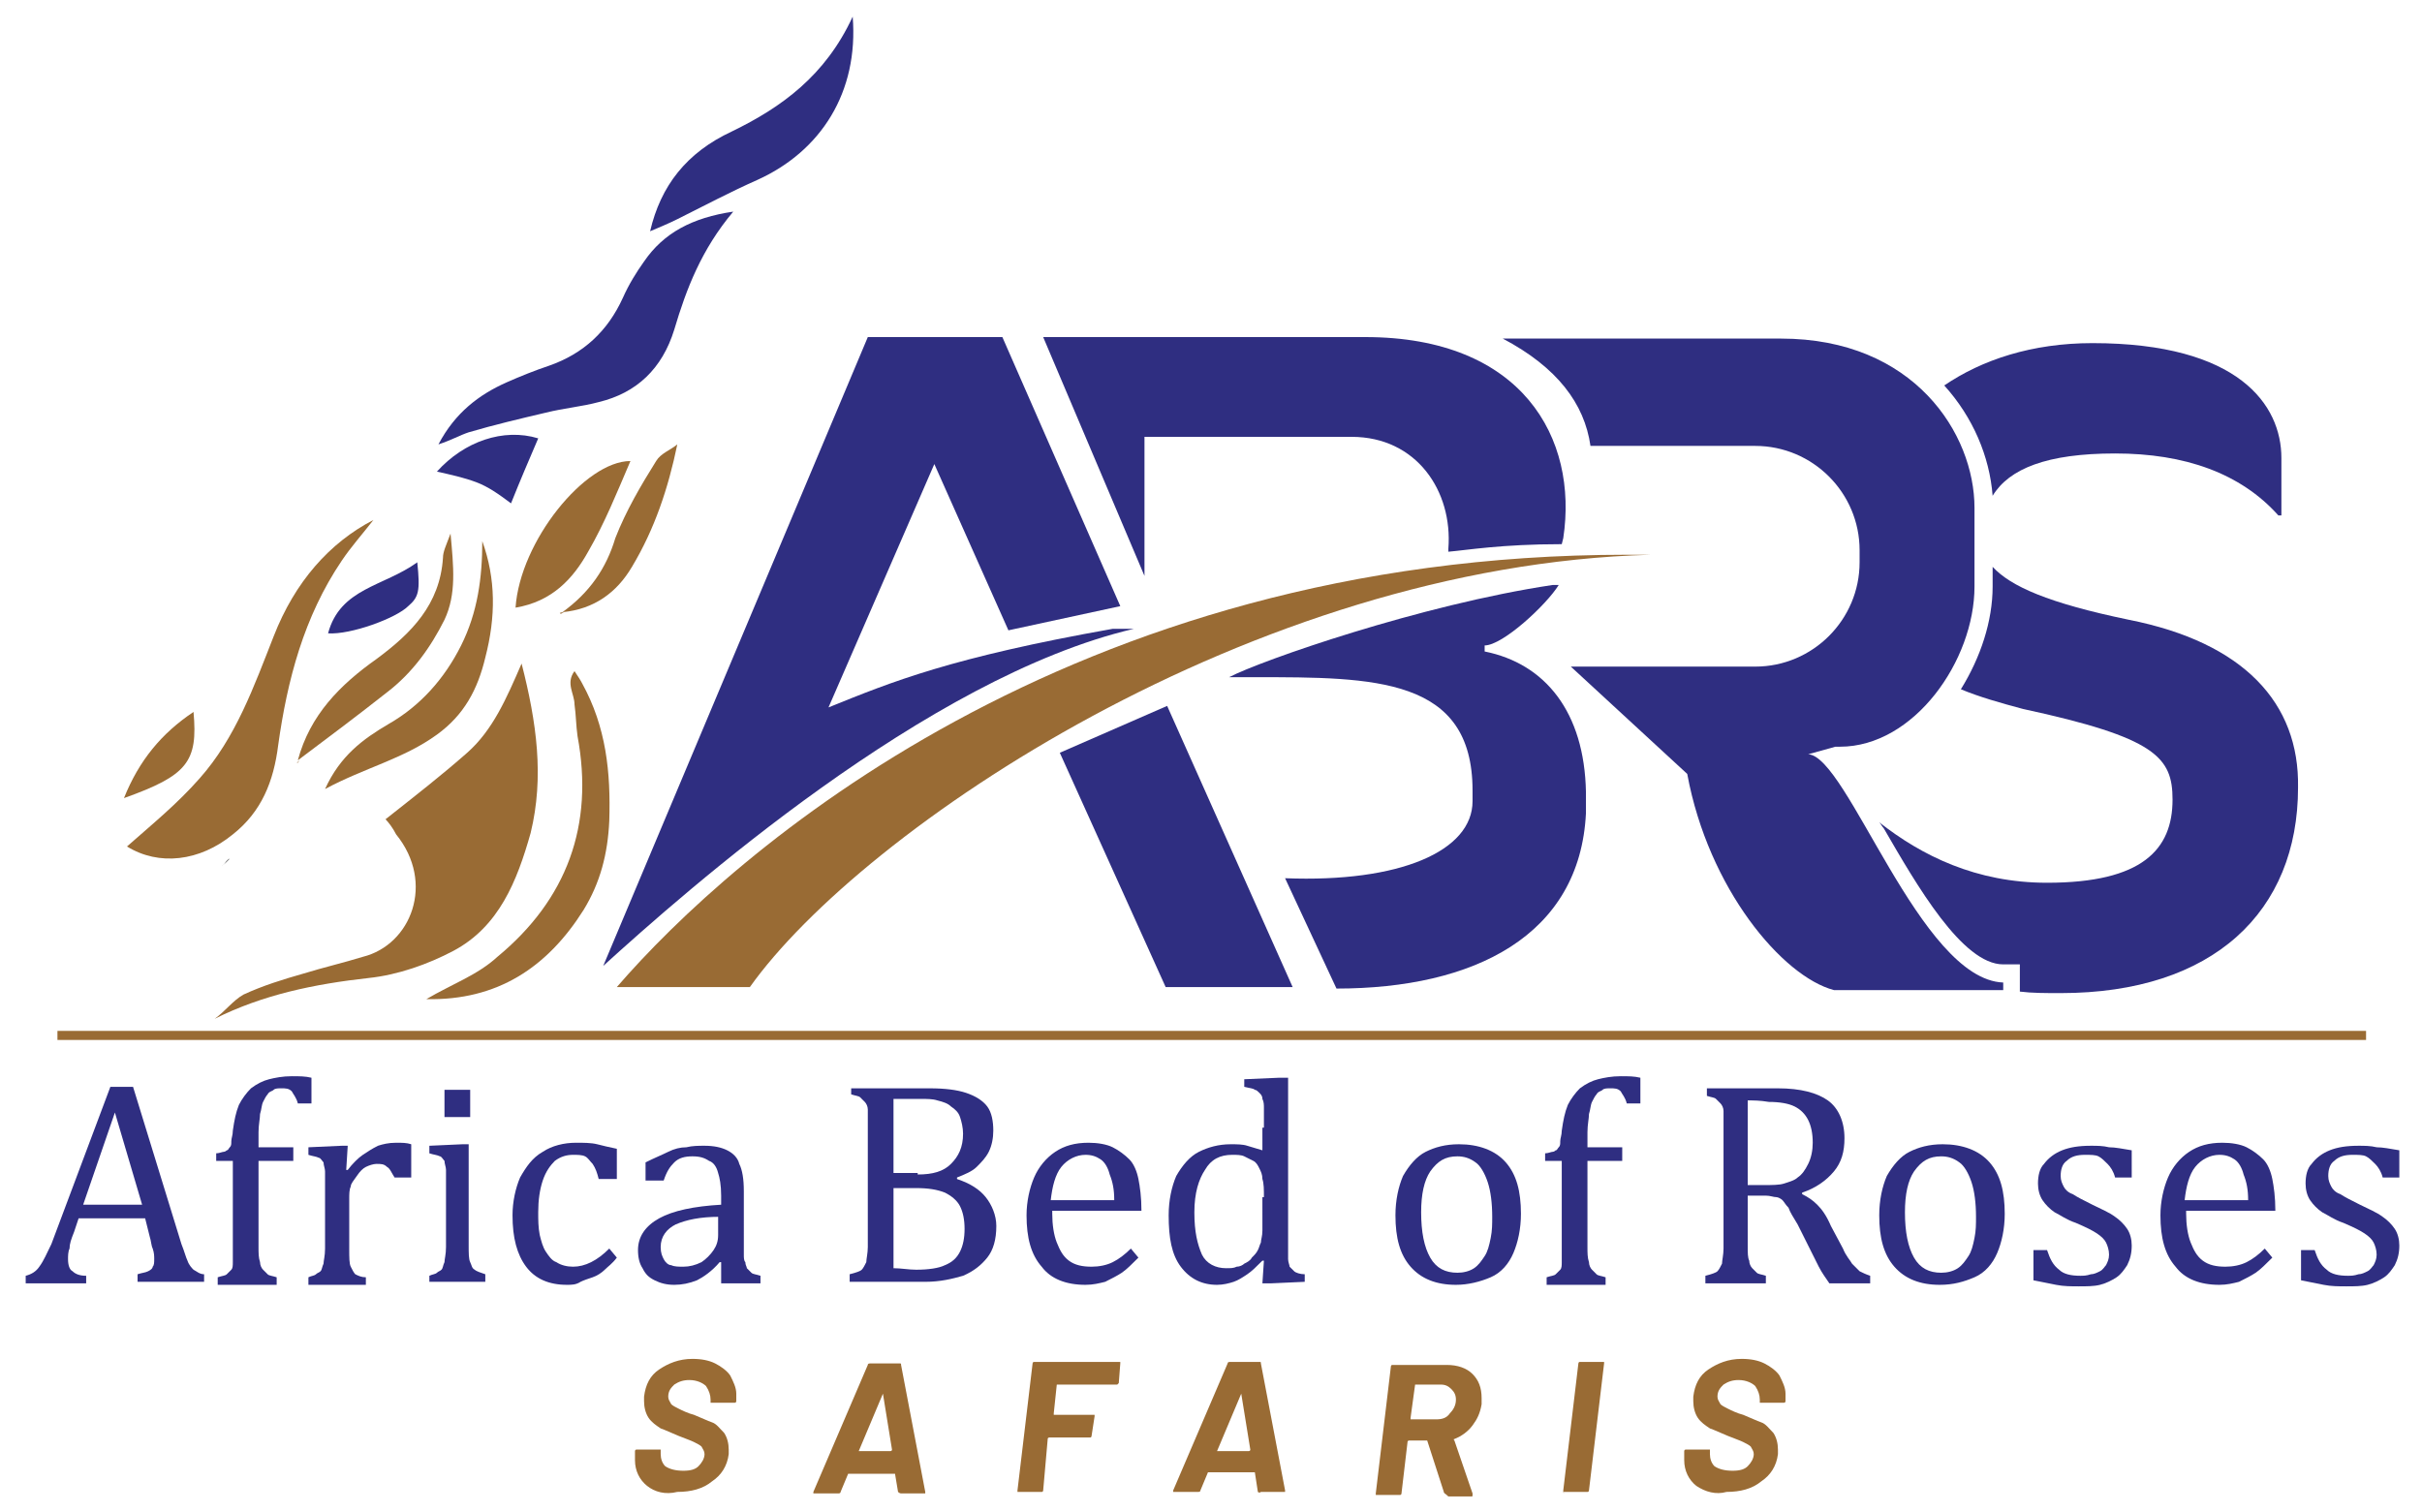 <?xml version="1.0" encoding="utf-8"?>
<!-- Generator: Adobe Illustrator 28.0.0, SVG Export Plug-In . SVG Version: 6.00 Build 0)  -->
<svg version="1.1" id="Layer_1" xmlns="http://www.w3.org/2000/svg" xmlns:xlink="http://www.w3.org/1999/xlink" x="0px" y="0px"
	 viewBox="0 0 160.2 100" style="enable-background:new 0 0 160.2 100;" xml:space="preserve">
<style type="text/css">
	.st0{fill:#2F2E81;}
	.st1{fill:#996B34;}
</style>
<g>
	<g>
		<g>
			<path class="st0" d="M9.1,84.8v-0.5c0.3-0.1,0.5-0.1,0.7-0.2c0.2-0.1,0.3-0.2,0.3-0.3c0.1-0.1,0.1-0.3,0.1-0.5
				c0-0.2,0-0.4-0.1-0.7c-0.1-0.2-0.1-0.5-0.2-0.8l-0.3-1.2H5.2l-0.3,0.9c-0.2,0.5-0.3,0.8-0.3,1.1c-0.1,0.2-0.1,0.5-0.1,0.7
				c0,0.4,0.1,0.7,0.3,0.8c0.2,0.2,0.5,0.3,0.9,0.3v0.5h-4v-0.5c0.4-0.1,0.7-0.3,0.9-0.6c0.3-0.4,0.5-0.9,0.8-1.5l3.9-10.4h1.5
				L12,82.3c0.2,0.5,0.3,0.9,0.4,1.1c0.1,0.3,0.3,0.5,0.4,0.6c0.2,0.1,0.4,0.3,0.7,0.3v0.5H9.1z M5.5,79.7h3.9l-1.8-6.1L5.5,79.7z"
				/>
			<path class="st0" d="M19.4,76.8h-2.3v5.7c0,0.4,0,0.7,0.1,1c0,0.2,0.1,0.4,0.2,0.5c0.1,0.1,0.2,0.2,0.3,0.3
				c0.1,0.1,0.3,0.1,0.6,0.2v0.5h-3.9v-0.5c0.3-0.1,0.5-0.1,0.6-0.2c0.1-0.1,0.2-0.2,0.3-0.3c0.1-0.1,0.1-0.3,0.1-0.5
				c0-0.2,0-0.5,0-1v-5.7h-1.1v-0.5c0.2,0,0.4-0.1,0.5-0.1c0.1,0,0.2-0.1,0.2-0.1c0.1,0,0.1-0.1,0.2-0.2c0.1-0.1,0.1-0.2,0.1-0.4
				c0-0.2,0.1-0.4,0.1-0.7c0.1-0.7,0.2-1.2,0.4-1.7c0.2-0.4,0.5-0.8,0.8-1.1c0.4-0.3,0.8-0.5,1.2-0.6c0.4-0.1,0.9-0.2,1.5-0.2
				c0.5,0,0.9,0,1.3,0.1v1.7h-0.9c-0.1-0.4-0.3-0.6-0.4-0.8c-0.2-0.2-0.4-0.2-0.7-0.2c-0.2,0-0.4,0-0.5,0.1s-0.3,0.1-0.4,0.3
				c-0.1,0.1-0.2,0.3-0.3,0.5c-0.1,0.2-0.1,0.5-0.2,0.8c0,0.3-0.1,0.7-0.1,1.2v1h2.3V76.8z"/>
			<path class="st0" d="M22.9,77.4l0.1,0c0.3-0.4,0.7-0.8,1-1c0.3-0.2,0.6-0.4,1-0.6c0.3-0.1,0.7-0.2,1.2-0.2c0.4,0,0.7,0,1,0.1v2.2
				h-1.1c-0.2-0.3-0.3-0.6-0.5-0.7c-0.2-0.2-0.4-0.2-0.7-0.2c-0.2,0-0.5,0.1-0.7,0.2c-0.2,0.1-0.4,0.3-0.6,0.6
				c-0.2,0.3-0.4,0.5-0.4,0.7c-0.1,0.2-0.1,0.5-0.1,0.8v3.3c0,0.6,0,1,0.1,1.2c0.1,0.2,0.2,0.4,0.3,0.5c0.2,0.1,0.4,0.2,0.7,0.2v0.5
				h-3.8v-0.5c0.2-0.1,0.4-0.1,0.5-0.2s0.2-0.1,0.3-0.2c0.1-0.1,0.1-0.3,0.2-0.5c0-0.2,0.1-0.5,0.1-1v-4.1c0-0.4,0-0.7,0-1
				c0-0.2-0.1-0.4-0.1-0.6c-0.1-0.1-0.2-0.3-0.3-0.3c-0.2-0.1-0.4-0.1-0.7-0.2v-0.5l2.2-0.1H23L22.9,77.4z"/>
			<path class="st0" d="M28.4,84.4c0.2-0.1,0.4-0.1,0.5-0.2c0.1-0.1,0.2-0.1,0.3-0.2c0.1-0.1,0.1-0.3,0.2-0.5c0-0.2,0.1-0.5,0.1-1
				v-4.1c0-0.4,0-0.7,0-1c0-0.2-0.1-0.4-0.1-0.6c-0.1-0.1-0.2-0.3-0.3-0.3c-0.2-0.1-0.4-0.1-0.7-0.2v-0.5l2.2-0.1H31v6.7
				c0,0.5,0,0.9,0.1,1.1c0.1,0.2,0.1,0.4,0.3,0.5c0.1,0.1,0.4,0.2,0.7,0.3v0.5h-3.7V84.4z M31.1,72.1v1.8h-1.7v-1.8H31.1z"/>
			<path class="st0" d="M40.8,76v2h-1.2c-0.1-0.4-0.2-0.7-0.4-1c-0.2-0.2-0.3-0.4-0.5-0.5c-0.2-0.1-0.5-0.1-0.8-0.1
				c-0.4,0-0.8,0.1-1.2,0.4c-0.3,0.3-0.6,0.7-0.8,1.3c-0.2,0.6-0.3,1.3-0.3,2.1c0,0.5,0,1,0.1,1.5c0.1,0.4,0.2,0.8,0.4,1.1
				c0.2,0.3,0.4,0.6,0.7,0.7c0.3,0.2,0.7,0.3,1.1,0.3c0.4,0,0.8-0.1,1.2-0.3c0.4-0.2,0.8-0.5,1.2-0.9l0.5,0.6
				c-0.3,0.4-0.6,0.6-0.8,0.8c-0.2,0.2-0.5,0.4-0.8,0.5c-0.3,0.1-0.6,0.2-0.8,0.3C38.1,85,37.8,85,37.5,85c-1.2,0-2.1-0.4-2.7-1.2
				c-0.6-0.8-0.9-1.9-0.9-3.4c0-0.9,0.2-1.8,0.5-2.5c0.4-0.7,0.8-1.3,1.5-1.7c0.6-0.4,1.4-0.6,2.2-0.6c0.5,0,1,0,1.4,0.1
				C39.9,75.8,40.3,75.9,40.8,76z"/>
			<path class="st0" d="M47.7,83.5l-0.1,0c-0.5,0.6-1.1,1-1.5,1.2c-0.5,0.2-1,0.3-1.5,0.3c-0.5,0-0.9-0.1-1.3-0.3
				c-0.4-0.2-0.6-0.4-0.8-0.8c-0.2-0.3-0.3-0.7-0.3-1.2c0-0.9,0.5-1.6,1.4-2.1s2.3-0.8,4.1-0.9v-0.6c0-0.7-0.1-1.2-0.2-1.5
				c-0.1-0.4-0.3-0.7-0.6-0.8c-0.3-0.2-0.6-0.3-1.1-0.3c-0.5,0-0.9,0.1-1.2,0.4c-0.3,0.3-0.5,0.6-0.7,1.2h-1.2v-1.2
				c0.6-0.3,1.1-0.5,1.5-0.7s0.8-0.3,1.2-0.3c0.4-0.1,0.8-0.1,1.2-0.1c0.6,0,1.1,0.1,1.5,0.3c0.4,0.2,0.7,0.5,0.8,0.9
				c0.2,0.4,0.3,1,0.3,1.8V82c0,0.5,0,0.8,0,1c0,0.2,0,0.4,0.1,0.5c0,0.2,0.1,0.3,0.1,0.4c0.1,0.1,0.2,0.2,0.3,0.3
				c0.1,0.1,0.3,0.1,0.6,0.2v0.5h-2.6L47.7,83.5z M47.6,80.5c-1.3,0-2.2,0.2-2.9,0.5c-0.6,0.3-1,0.8-1,1.5c0,0.4,0.1,0.6,0.2,0.8
				c0.1,0.2,0.3,0.4,0.5,0.4c0.2,0.1,0.5,0.1,0.8,0.1c0.4,0,0.8-0.1,1.2-0.3c0.3-0.2,0.6-0.5,0.8-0.8c0.2-0.3,0.3-0.6,0.3-1V80.5z"
				/>
			<path class="st0" d="M56.2,84.8v-0.5c0.4-0.1,0.7-0.2,0.8-0.3c0.1-0.1,0.2-0.3,0.3-0.5c0-0.2,0.1-0.6,0.1-1v-8.2
				c0-0.4,0-0.8,0-0.9c0-0.2-0.1-0.4-0.2-0.5c-0.1-0.1-0.2-0.2-0.3-0.3c-0.1-0.1-0.3-0.1-0.6-0.2V72h5.2c1,0,1.8,0.1,2.4,0.3
				c0.6,0.2,1.1,0.5,1.4,0.9c0.3,0.4,0.4,1,0.4,1.6c0,0.5-0.1,1-0.3,1.4c-0.2,0.4-0.5,0.7-0.8,1c-0.3,0.3-0.8,0.5-1.3,0.7v0.1
				c0.9,0.3,1.5,0.7,1.9,1.2c0.4,0.5,0.7,1.2,0.7,1.9c0,0.9-0.2,1.6-0.6,2.1s-0.9,0.9-1.6,1.2c-0.7,0.2-1.5,0.4-2.5,0.4H56.2z
				 M60.7,77.7c1,0,1.7-0.2,2.2-0.7c0.5-0.5,0.8-1.1,0.8-2c0-0.4-0.1-0.8-0.2-1.1c-0.1-0.3-0.3-0.5-0.6-0.7
				c-0.2-0.2-0.5-0.3-0.9-0.4c-0.3-0.1-0.7-0.1-1.1-0.1c-0.2,0-0.6,0-0.9,0c-0.4,0-0.7,0-0.9,0v4.9H60.7z M59.1,83.9
				c0.5,0,1,0.1,1.5,0.1c0.8,0,1.5-0.1,1.9-0.3c0.5-0.2,0.8-0.5,1-0.9c0.2-0.4,0.3-0.9,0.3-1.5c0-0.6-0.1-1.1-0.3-1.5
				c-0.2-0.4-0.6-0.7-1-0.9c-0.5-0.2-1.1-0.3-1.9-0.3h-1.5V83.9z"/>
			<path class="st0" d="M75.3,83.2c-0.4,0.4-0.8,0.8-1.1,1c-0.3,0.2-0.7,0.4-1.1,0.6c-0.4,0.1-0.8,0.2-1.3,0.2
				c-1.3,0-2.3-0.4-2.9-1.2c-0.7-0.8-1-1.9-1-3.4c0-0.9,0.2-1.8,0.5-2.5c0.3-0.7,0.8-1.3,1.4-1.7s1.3-0.6,2.2-0.6
				c0.6,0,1.2,0.1,1.6,0.3c0.4,0.2,0.8,0.5,1.1,0.8c0.3,0.3,0.5,0.8,0.6,1.3c0.1,0.5,0.2,1.2,0.2,2.1h-5.9v0.2
				c0,0.7,0.1,1.4,0.3,1.9c0.2,0.5,0.4,0.9,0.8,1.2s0.9,0.4,1.5,0.4c0.5,0,1-0.1,1.4-0.3c0.4-0.2,0.8-0.5,1.2-0.9L75.3,83.2z
				 M73.7,79.4c0-0.7-0.1-1.2-0.3-1.7c-0.1-0.4-0.3-0.8-0.6-1c-0.3-0.2-0.6-0.3-1-0.3c-0.6,0-1.2,0.3-1.6,0.8
				c-0.4,0.5-0.6,1.3-0.7,2.2H73.7z"/>
			<path class="st0" d="M83.6,74.6c0-0.6,0-1,0-1.3c0-0.2,0-0.4-0.1-0.6c0-0.2-0.1-0.3-0.2-0.4c-0.1-0.1-0.2-0.2-0.3-0.2
				c-0.1-0.1-0.3-0.1-0.7-0.2v-0.5l2.3-0.1h0.6v10.9c0,0.5,0,0.8,0,1.1c0,0.2,0.1,0.4,0.1,0.5c0.1,0.1,0.2,0.2,0.3,0.3
				c0.1,0.1,0.4,0.2,0.7,0.2v0.5l-2.2,0.1h-0.6l0.1-1.5l-0.1,0c-0.4,0.4-0.7,0.7-1,0.9c-0.3,0.2-0.6,0.4-0.9,0.5
				c-0.3,0.1-0.7,0.2-1.1,0.2c-1,0-1.8-0.4-2.4-1.2c-0.6-0.8-0.8-1.9-0.8-3.4c0-1,0.2-1.9,0.5-2.6c0.4-0.7,0.9-1.3,1.5-1.6
				s1.3-0.5,2.1-0.5c0.4,0,0.8,0,1.1,0.1c0.3,0.1,0.7,0.2,1,0.3V74.6z M83.6,79.2c0-0.5,0-0.9-0.1-1.2c0-0.3-0.1-0.5-0.2-0.7
				c-0.1-0.2-0.2-0.4-0.4-0.5c-0.2-0.1-0.4-0.2-0.6-0.3c-0.2-0.1-0.5-0.1-0.8-0.1c-0.8,0-1.4,0.3-1.8,1C79.3,78,79,78.9,79,80.2
				s0.2,2.1,0.5,2.8c0.3,0.6,0.9,0.9,1.6,0.9c0.3,0,0.5,0,0.7-0.1c0.2,0,0.4-0.1,0.5-0.2c0.2-0.1,0.4-0.2,0.5-0.4
				c0.2-0.2,0.3-0.3,0.4-0.5c0.1-0.2,0.1-0.3,0.2-0.5c0-0.2,0.1-0.4,0.1-0.8V79.2z"/>
			<path class="st0" d="M96.3,85c-1.3,0-2.3-0.4-3-1.2s-1-1.9-1-3.4c0-1,0.2-1.9,0.5-2.6c0.4-0.7,0.9-1.3,1.5-1.6
				c0.6-0.3,1.3-0.5,2.2-0.5c1.3,0,2.4,0.4,3.1,1.2c0.7,0.8,1,1.9,1,3.4c0,1-0.2,1.9-0.5,2.6c-0.3,0.7-0.8,1.3-1.5,1.6
				C97.9,84.8,97.1,85,96.3,85z M94,80.2c0,1.3,0.2,2.3,0.6,3c0.4,0.7,1,1,1.8,1c0.4,0,0.8-0.1,1.1-0.3c0.3-0.2,0.5-0.5,0.7-0.8
				c0.2-0.3,0.3-0.7,0.4-1.2c0.1-0.5,0.1-0.9,0.1-1.4c0-0.9-0.1-1.7-0.3-2.3c-0.2-0.6-0.5-1.1-0.8-1.3c-0.4-0.3-0.8-0.4-1.2-0.4
				c-0.8,0-1.3,0.3-1.8,1C94.2,78.1,94,79,94,80.2z"/>
			<path class="st0" d="M107.3,76.8H105v5.7c0,0.4,0,0.7,0.1,1c0,0.2,0.1,0.4,0.2,0.5c0.1,0.1,0.2,0.2,0.3,0.3
				c0.1,0.1,0.3,0.1,0.6,0.2v0.5h-3.9v-0.5c0.3-0.1,0.5-0.1,0.6-0.2s0.2-0.2,0.3-0.3c0.1-0.1,0.1-0.3,0.1-0.5c0-0.2,0-0.5,0-1v-5.7
				h-1.1v-0.5c0.2,0,0.4-0.1,0.5-0.1c0.1,0,0.2-0.1,0.2-0.1c0.1,0,0.1-0.1,0.2-0.2c0.1-0.1,0.1-0.2,0.1-0.4c0-0.2,0.1-0.4,0.1-0.7
				c0.1-0.7,0.2-1.2,0.4-1.7c0.2-0.4,0.5-0.8,0.8-1.1c0.4-0.3,0.8-0.5,1.2-0.6c0.4-0.1,0.9-0.2,1.5-0.2c0.5,0,0.9,0,1.3,0.1v1.7
				h-0.9c-0.1-0.4-0.3-0.6-0.4-0.8c-0.2-0.2-0.4-0.2-0.7-0.2c-0.2,0-0.4,0-0.5,0.1s-0.3,0.1-0.4,0.3c-0.1,0.1-0.2,0.3-0.3,0.5
				c-0.1,0.2-0.1,0.5-0.2,0.8c0,0.3-0.1,0.7-0.1,1.2v1h2.3V76.8z"/>
			<path class="st0" d="M115.6,79.2v3.2c0,0.5,0,0.8,0.1,1c0,0.2,0.1,0.4,0.2,0.5c0.1,0.1,0.2,0.2,0.3,0.3s0.3,0.1,0.6,0.2v0.5h-4
				v-0.5c0.4-0.1,0.7-0.2,0.8-0.3c0.1-0.1,0.2-0.3,0.3-0.5c0-0.2,0.1-0.6,0.1-1v-8.2c0-0.4,0-0.8,0-0.9c0-0.2-0.1-0.4-0.2-0.5
				c-0.1-0.1-0.2-0.2-0.3-0.3c-0.1-0.1-0.3-0.1-0.6-0.2V72h4.7c1.5,0,2.6,0.3,3.3,0.8c0.7,0.5,1.1,1.4,1.1,2.5
				c0,0.9-0.2,1.6-0.7,2.2c-0.5,0.6-1.2,1.1-2.1,1.4v0.1c0.4,0.2,0.7,0.4,1,0.7c0.3,0.3,0.6,0.7,0.9,1.4l0.8,1.5
				c0.2,0.5,0.5,0.8,0.6,1c0.2,0.2,0.4,0.4,0.5,0.5c0.2,0.1,0.4,0.2,0.7,0.3v0.5H121c-0.2-0.3-0.5-0.7-0.7-1.1
				c-0.2-0.4-0.4-0.8-0.6-1.2l-0.8-1.6c-0.3-0.5-0.5-0.8-0.6-1.1c-0.2-0.2-0.3-0.4-0.4-0.5c-0.1-0.1-0.3-0.2-0.4-0.2
				c-0.2,0-0.4-0.1-0.7-0.1H115.6z M115.6,72.8v5.6h1.1c0.5,0,1,0,1.3-0.1c0.3-0.1,0.7-0.2,0.9-0.4c0.3-0.2,0.5-0.5,0.7-0.9
				c0.2-0.4,0.3-0.9,0.3-1.4c0-0.6-0.1-1.1-0.3-1.5c-0.2-0.4-0.5-0.7-0.9-0.9c-0.4-0.2-1-0.3-1.7-0.3
				C116.4,72.8,116,72.8,115.6,72.8z"/>
			<path class="st0" d="M128.3,85c-1.3,0-2.3-0.4-3-1.2s-1-1.9-1-3.4c0-1,0.2-1.9,0.5-2.6c0.4-0.7,0.9-1.3,1.5-1.6
				c0.6-0.3,1.3-0.5,2.2-0.5c1.3,0,2.4,0.4,3.1,1.2c0.7,0.8,1,1.9,1,3.4c0,1-0.2,1.9-0.5,2.6c-0.3,0.7-0.8,1.3-1.5,1.6
				C129.9,84.8,129.2,85,128.3,85z M126,80.2c0,1.3,0.2,2.3,0.6,3c0.4,0.7,1,1,1.8,1c0.4,0,0.8-0.1,1.1-0.3c0.3-0.2,0.5-0.5,0.7-0.8
				c0.2-0.3,0.3-0.7,0.4-1.2c0.1-0.5,0.1-0.9,0.1-1.4c0-0.9-0.1-1.7-0.3-2.3c-0.2-0.6-0.5-1.1-0.8-1.3c-0.4-0.3-0.8-0.4-1.2-0.4
				c-0.8,0-1.3,0.3-1.8,1C126.2,78.1,126,79,126,80.2z"/>
			<path class="st0" d="M140.8,77.9h-0.9c-0.1-0.4-0.3-0.7-0.5-0.9c-0.2-0.2-0.4-0.4-0.6-0.5c-0.2-0.1-0.5-0.1-0.9-0.1
				c-0.5,0-0.9,0.1-1.2,0.4c-0.3,0.2-0.4,0.6-0.4,1c0,0.3,0.1,0.5,0.2,0.7c0.1,0.2,0.3,0.4,0.6,0.5c0.3,0.2,0.7,0.4,1.3,0.7
				c0.6,0.3,1.1,0.5,1.5,0.8c0.3,0.2,0.6,0.5,0.8,0.8c0.2,0.3,0.3,0.7,0.3,1.1c0,0.5-0.1,0.9-0.3,1.3c-0.2,0.3-0.4,0.6-0.7,0.8
				c-0.3,0.2-0.7,0.4-1.1,0.5c-0.4,0.1-0.9,0.1-1.4,0.1c-0.5,0-1,0-1.5-0.1c-0.5-0.1-1-0.2-1.5-0.3v-2h0.9c0.2,0.6,0.4,1,0.8,1.3
				c0.3,0.3,0.8,0.4,1.4,0.4c0.2,0,0.4,0,0.7-0.1c0.2,0,0.4-0.1,0.6-0.2c0.2-0.1,0.3-0.3,0.4-0.4c0.1-0.2,0.2-0.4,0.2-0.7
				c0-0.3-0.1-0.6-0.2-0.8c-0.1-0.2-0.3-0.4-0.6-0.6c-0.3-0.2-0.7-0.4-1.4-0.7c-0.6-0.2-1-0.5-1.4-0.7c-0.3-0.2-0.6-0.5-0.8-0.8
				c-0.2-0.3-0.3-0.7-0.3-1.1c0-0.5,0.1-1,0.4-1.3c0.3-0.4,0.7-0.7,1.2-0.9c0.5-0.2,1.1-0.3,1.9-0.3c0.4,0,0.8,0,1.2,0.1
				c0.4,0,0.9,0.1,1.5,0.2V77.9z"/>
			<path class="st0" d="M150.3,83.2c-0.4,0.4-0.8,0.8-1.1,1c-0.3,0.2-0.7,0.4-1.1,0.6c-0.4,0.1-0.8,0.2-1.3,0.2
				c-1.3,0-2.3-0.4-2.9-1.2c-0.7-0.8-1-1.9-1-3.4c0-0.9,0.2-1.8,0.5-2.5c0.3-0.7,0.8-1.3,1.4-1.7c0.6-0.4,1.3-0.6,2.2-0.6
				c0.6,0,1.2,0.1,1.6,0.3c0.4,0.2,0.8,0.5,1.1,0.8c0.3,0.3,0.5,0.8,0.6,1.3c0.1,0.5,0.2,1.2,0.2,2.1h-5.9v0.2
				c0,0.7,0.1,1.4,0.3,1.9c0.2,0.5,0.4,0.9,0.8,1.2c0.4,0.3,0.9,0.4,1.5,0.4c0.5,0,1-0.1,1.4-0.3c0.4-0.2,0.8-0.5,1.2-0.9
				L150.3,83.2z M148.7,79.4c0-0.7-0.1-1.2-0.3-1.7c-0.1-0.4-0.3-0.8-0.6-1c-0.3-0.2-0.6-0.3-1-0.3c-0.6,0-1.2,0.3-1.6,0.8
				c-0.4,0.5-0.6,1.3-0.7,2.2H148.7z"/>
			<path class="st0" d="M158.5,77.9h-0.9c-0.1-0.4-0.3-0.7-0.5-0.9c-0.2-0.2-0.4-0.4-0.6-0.5c-0.2-0.1-0.5-0.1-0.9-0.1
				c-0.5,0-0.9,0.1-1.2,0.4c-0.3,0.2-0.4,0.6-0.4,1c0,0.3,0.1,0.5,0.2,0.7c0.1,0.2,0.3,0.4,0.6,0.5c0.3,0.2,0.7,0.4,1.3,0.7
				c0.6,0.3,1.1,0.5,1.5,0.8c0.3,0.2,0.6,0.5,0.8,0.8c0.2,0.3,0.3,0.7,0.3,1.1c0,0.5-0.1,0.9-0.3,1.3c-0.2,0.3-0.4,0.6-0.7,0.8
				c-0.3,0.2-0.7,0.4-1.1,0.5c-0.4,0.1-0.9,0.1-1.4,0.1c-0.5,0-1,0-1.5-0.1c-0.5-0.1-1-0.2-1.5-0.3v-2h0.9c0.2,0.6,0.4,1,0.8,1.3
				c0.3,0.3,0.8,0.4,1.4,0.4c0.2,0,0.4,0,0.7-0.1c0.2,0,0.4-0.1,0.6-0.2c0.2-0.1,0.3-0.3,0.4-0.4c0.1-0.2,0.2-0.4,0.2-0.7
				c0-0.3-0.1-0.6-0.2-0.8c-0.1-0.2-0.3-0.4-0.6-0.6c-0.3-0.2-0.7-0.4-1.4-0.7c-0.6-0.2-1-0.5-1.4-0.7c-0.3-0.2-0.6-0.5-0.8-0.8
				c-0.2-0.3-0.3-0.7-0.3-1.1c0-0.5,0.1-1,0.4-1.3c0.3-0.4,0.7-0.7,1.2-0.9c0.5-0.2,1.1-0.3,1.9-0.3c0.4,0,0.8,0,1.2,0.1
				c0.4,0,0.9,0.1,1.5,0.2V77.9z"/>
		</g>
	</g>
	<g>
		<g>
			<path class="st1" d="M42.8,98.3c-0.5-0.4-0.8-1-0.8-1.7c0-0.1,0-0.2,0-0.3l0-0.3c0,0,0-0.1,0.1-0.1c0,0,0.1,0,0.1,0h1.4
				c0,0,0.1,0,0.1,0c0,0,0,0.1,0,0.1l0,0.2c0,0.3,0.1,0.6,0.3,0.8c0.3,0.2,0.7,0.3,1.2,0.3c0.5,0,0.8-0.1,1-0.3
				c0.2-0.2,0.4-0.5,0.4-0.8c0-0.2-0.1-0.3-0.2-0.5c-0.1-0.1-0.3-0.2-0.5-0.3c-0.2-0.1-0.5-0.2-1-0.4c-0.5-0.2-0.9-0.4-1.2-0.5
				c-0.3-0.2-0.6-0.4-0.8-0.7c-0.2-0.3-0.3-0.7-0.3-1.1c0-0.1,0-0.2,0-0.3c0.1-0.8,0.4-1.4,1-1.8c0.6-0.4,1.3-0.7,2.2-0.7
				c0.6,0,1.1,0.1,1.5,0.3c0.4,0.2,0.8,0.5,1,0.8c0.2,0.4,0.4,0.8,0.4,1.2c0,0.1,0,0.2,0,0.3l0,0.2c0,0,0,0.1-0.1,0.1
				c0,0-0.1,0-0.1,0h-1.4c0,0-0.1,0-0.1,0c0,0,0-0.1,0-0.1l0-0.1c0-0.3-0.1-0.6-0.3-0.9c-0.2-0.2-0.6-0.4-1.1-0.4
				c-0.4,0-0.7,0.1-1,0.3c-0.2,0.2-0.4,0.4-0.4,0.8c0,0.2,0.1,0.3,0.2,0.5c0.1,0.1,0.3,0.2,0.5,0.3c0.2,0.1,0.6,0.3,1,0.4
				c0.5,0.2,0.9,0.4,1.2,0.5c0.3,0.1,0.5,0.4,0.8,0.7c0.2,0.3,0.3,0.7,0.3,1.1c0,0.1,0,0.2,0,0.3c-0.1,0.8-0.5,1.4-1.1,1.8
				c-0.6,0.5-1.4,0.7-2.3,0.7C44,98.9,43.3,98.7,42.8,98.3z"/>
			<path class="st1" d="M59.4,98.7l-0.2-1.2c0,0,0,0,0,0c0,0,0,0,0,0h-3c0,0,0,0-0.1,0l-0.5,1.2c0,0.1-0.1,0.1-0.2,0.1h-1.5
				c0,0-0.1,0-0.1,0c0,0,0-0.1,0-0.1l3.6-8.4c0-0.1,0.1-0.1,0.2-0.1h1.9c0.1,0,0.1,0,0.1,0.1l1.6,8.4v0c0,0,0,0.1,0,0.1
				c0,0-0.1,0-0.1,0h-1.5C59.5,98.8,59.4,98.7,59.4,98.7z M56.8,96h2.1c0,0,0.1,0,0.1-0.1l-0.6-3.7c0,0,0,0,0,0c0,0,0,0,0,0L56.8,96
				C56.7,96,56.7,96,56.8,96z"/>
			<path class="st1" d="M73.9,91.6c0,0-0.1,0-0.1,0h-3.9c0,0,0,0,0,0c0,0,0,0,0,0l-0.2,1.9c0,0,0,0.1,0,0.1h2.6c0,0,0.1,0,0.1,0
				c0,0,0,0.1,0,0.1L72.2,95c0,0,0,0.1-0.1,0.1c0,0-0.1,0-0.1,0h-2.6c0,0-0.1,0-0.1,0.1L69,98.6c0,0,0,0.1-0.1,0.1c0,0-0.1,0-0.1,0
				h-1.4c0,0-0.1,0-0.1,0c0,0,0-0.1,0-0.1l1-8.4c0,0,0-0.1,0.1-0.1c0,0,0.1,0,0.1,0H74c0,0,0.1,0,0.1,0c0,0,0,0.1,0,0.1L74,91.5
				C74,91.5,74,91.5,73.9,91.6z"/>
			<path class="st1" d="M83.2,98.7L83,97.4c0,0,0,0,0,0c0,0,0,0,0,0h-3c0,0,0,0-0.1,0l-0.5,1.2c0,0.1-0.1,0.1-0.2,0.1h-1.5
				c0,0-0.1,0-0.1,0c0,0,0-0.1,0-0.1l3.6-8.4c0-0.1,0.1-0.1,0.2-0.1h1.9c0.1,0,0.1,0,0.1,0.1l1.6,8.4v0c0,0,0,0.1,0,0.1
				s-0.1,0-0.1,0h-1.5C83.3,98.8,83.2,98.7,83.2,98.7z M80.5,96h2.1c0,0,0.1,0,0.1-0.1l-0.6-3.7c0,0,0,0,0,0c0,0,0,0,0,0L80.5,96
				C80.5,96,80.5,96,80.5,96z"/>
			<path class="st1" d="M95.5,98.7l-1.1-3.4c0,0,0,0-0.1,0h-1.1c0,0-0.1,0-0.1,0.1l-0.4,3.4c0,0,0,0.1-0.1,0.1c0,0-0.1,0-0.1,0h-1.4
				c0,0-0.1,0-0.1,0c0,0,0-0.1,0-0.1l1-8.4c0,0,0-0.1,0.1-0.1c0,0,0.1,0,0.1,0h3.5c0.7,0,1.3,0.2,1.7,0.6c0.4,0.4,0.6,0.9,0.6,1.6
				c0,0.1,0,0.2,0,0.4c-0.1,0.6-0.3,1-0.6,1.4c-0.3,0.4-0.7,0.7-1.2,0.9c0,0-0.1,0,0,0.1l1.2,3.5c0,0,0,0,0,0.1c0,0.1,0,0.1-0.1,0.1
				h-1.5C95.6,98.8,95.5,98.8,95.5,98.7z M93.6,91.6C93.6,91.6,93.6,91.6,93.6,91.6l-0.3,2.2c0,0,0,0.1,0,0.1H95
				c0.4,0,0.7-0.1,0.9-0.4c0.2-0.2,0.4-0.5,0.4-0.9c0-0.3-0.1-0.5-0.3-0.7c-0.2-0.2-0.4-0.3-0.7-0.3L93.6,91.6
				C93.6,91.6,93.6,91.6,93.6,91.6z"/>
			<path class="st1" d="M103.4,98.7c0,0,0-0.1,0-0.1l1-8.4c0,0,0-0.1,0.1-0.1c0,0,0.1,0,0.1,0h1.4c0,0,0.1,0,0.1,0c0,0,0,0.1,0,0.1
				l-1,8.4c0,0,0,0.1-0.1,0.1c0,0-0.1,0-0.1,0L103.4,98.7C103.5,98.8,103.4,98.8,103.4,98.7z"/>
			<path class="st1" d="M112.2,98.3c-0.5-0.4-0.8-1-0.8-1.7c0-0.1,0-0.2,0-0.3l0-0.3c0,0,0-0.1,0.1-0.1c0,0,0.1,0,0.1,0h1.4
				c0,0,0.1,0,0.1,0c0,0,0,0.1,0,0.1l0,0.2c0,0.3,0.1,0.6,0.3,0.8c0.3,0.2,0.7,0.3,1.2,0.3c0.5,0,0.8-0.1,1-0.3
				c0.2-0.2,0.4-0.5,0.4-0.8c0-0.2-0.1-0.3-0.2-0.5c-0.1-0.1-0.3-0.2-0.5-0.3c-0.2-0.1-0.5-0.2-1-0.4c-0.5-0.2-0.9-0.4-1.2-0.5
				c-0.3-0.2-0.6-0.4-0.8-0.7c-0.2-0.3-0.3-0.7-0.3-1.1c0-0.1,0-0.2,0-0.3c0.1-0.8,0.4-1.4,1-1.8c0.6-0.4,1.3-0.7,2.2-0.7
				c0.6,0,1.1,0.1,1.5,0.3c0.4,0.2,0.8,0.5,1,0.8c0.2,0.4,0.4,0.8,0.4,1.2c0,0.1,0,0.2,0,0.3l0,0.2c0,0,0,0.1-0.1,0.1
				c0,0-0.1,0-0.1,0h-1.4c0,0-0.1,0-0.1,0c0,0,0-0.1,0-0.1l0-0.1c0-0.3-0.1-0.6-0.3-0.9c-0.2-0.2-0.6-0.4-1.1-0.4
				c-0.4,0-0.7,0.1-1,0.3c-0.2,0.2-0.4,0.4-0.4,0.8c0,0.2,0.1,0.3,0.2,0.5c0.1,0.1,0.3,0.2,0.5,0.3c0.2,0.1,0.6,0.3,1,0.4
				c0.5,0.2,0.9,0.4,1.2,0.5c0.3,0.1,0.5,0.4,0.8,0.7c0.2,0.3,0.3,0.7,0.3,1.1c0,0.1,0,0.2,0,0.3c-0.1,0.8-0.5,1.4-1.1,1.8
				c-0.6,0.5-1.4,0.7-2.3,0.7C113.5,98.9,112.8,98.7,112.2,98.3z"/>
		</g>
	</g>
	<rect x="3.8" y="68.2" class="st1" width="152.7" height="0.6"/>
	<g>
		<path class="st1" d="M107.6,36.7c-36.9,0-59.2,19.8-66.8,28.6h8.8c7.4-10.4,33.2-27.9,59.6-28.6H107.6z"/>
		<path class="st0" d="M54.8,46.8c4.2-1.7,8.1-3.3,18.8-5.2H75C61.3,44.8,45.3,59,39.9,63.9l17.5-41.6h8.9l7.8,17.8l-7.4,1.6
			l-4.9-11L54.8,46.8z"/>
		<path class="st0" d="M89.4,28.9c4.3,0,6.7,3.6,6.4,7.4l0,0.2c1.2-0.1,3.5-0.5,7.5-0.5l0.1-0.4c1-6.6-2.7-13.3-13.1-13.3H69
			l6.7,15.8v-9.2H89.4z"/>
		<path class="st0" d="M98.2,43.1v-0.4c1.2,0,4.1-2.7,4.9-4h-0.4C94,40,83.4,43.7,81.3,44.8H83c7.9,0,14.4,0,14.4,7.5V53
			c0,3.3-4.8,5.4-12.4,5.1l3.4,7.3c9.1,0,16.1-3.5,16.5-11.6v-1.4C104.8,47.1,102.2,43.9,98.2,43.1z"/>
		<g>
			<path class="st0" d="M140.8,41c-5.3-1.1-7.8-2.2-9-3.5v1.3c0,2.3-0.8,4.7-2.1,6.8c1.2,0.5,2.6,0.9,4.1,1.3c8.8,1.9,9.9,3.2,9.9,6
				c0,3.3-2,5.5-8.3,5.5c-4.7,0-8.3-1.8-11.1-4c0.1,0.1,0.2,0.3,0.3,0.4c2.2,3.8,5.2,9,7.9,9h1.1v1.8c0.8,0.1,1.7,0.1,2.7,0.1
				c10.1,0,15.7-5.4,15.7-13.6C152.1,46.5,148.4,42.5,140.8,41z"/>
			<path class="st0" d="M139.9,30c4.6,0,8.3,1.3,10.8,4.1h0.2v-3.8c0-3.5-2.8-7.6-12.5-7.6c-4,0-7.3,1.1-9.8,2.8
				c1.9,2.1,3,4.7,3.2,7.3C132.9,31,135.4,30,139.9,30z"/>
		</g>
		<path class="st0" d="M119.6,49.9l1.8-0.5h0.3c4.9,0,8.9-5.7,8.9-10.6v-5.2c0-4.9-4-11.2-12.8-11.2h-0.2h-0.2H99.4
			c3.6,1.9,5.4,4.3,5.8,7.1h8.7h2.2c3.8,0,6.9,3.1,6.9,6.9v0.8c0,3.8-3.1,6.9-6.9,6.9h-2.2h-10l7.7,7.1c1.4,7.6,6.3,13.4,9.7,14.3
			h11.2v-0.5C127,64.8,122.2,50,119.6,49.9z"/>
		<polygon class="st0" points="70.1,49.8 77.2,46.7 85.5,65.3 77.1,65.3 		"/>
		<g>
			<path class="st1" d="M14.2,67.4c3.2-1.6,6.6-2.3,10.2-2.7c1.9-0.2,3.9-0.9,5.6-1.8c3-1.6,4.2-4.6,5.1-7.8
				c0.9-3.7,0.4-7.3-0.6-11.2c-1,2.3-1.9,4.4-3.6,5.9c-1.7,1.5-3.5,2.9-5.4,4.4c0.2,0.2,0.5,0.6,0.7,1c2.6,3.2,1,7.3-2.2,8.1
				c-1.3,0.4-2.6,0.7-3.9,1.1c-1.4,0.4-2.7,0.8-4,1.4C15.4,66.2,14.9,66.9,14.2,67.4L14.2,67.4z"/>
			<path class="st0" d="M48.5,14c-2.7,0.4-4.6,1.4-5.9,3.3c-0.5,0.7-1,1.5-1.4,2.4c-1,2.2-2.6,3.7-4.9,4.5c-0.9,0.3-1.9,0.7-2.8,1.1
				c-1.8,0.8-3.4,2-4.5,4.1c0.9-0.3,1.4-0.6,2-0.8c1.7-0.5,3.4-0.9,5.1-1.3c1.2-0.3,2.4-0.4,3.5-0.7c2.5-0.6,4.2-2.2,5-4.8
				C45.4,19.1,46.4,16.5,48.5,14z"/>
			<path class="st1" d="M8.4,56c2.1,1.3,4.8,1,7-0.8c1.9-1.5,2.7-3.5,3-5.9c0.6-4.3,1.7-8.5,4.2-12.2c0.6-0.9,1.4-1.8,2.1-2.7
				c-2.9,1.5-5.2,4.1-6.6,7.7c-1.3,3.3-2.5,6.7-4.9,9.4C11.7,53.2,10.1,54.5,8.4,56z"/>
			<path class="st0" d="M56.4,1.1c-1.8,3.9-4.7,6-8,7.6c-3,1.4-4.7,3.6-5.4,6.6c0.7-0.3,1.2-0.5,1.8-0.8c1.8-0.9,3.5-1.8,5.3-2.6
				C54.3,10,56.8,6.1,56.4,1.1z"/>
			<path class="st1" d="M28.2,66.1c4.7,0.1,8-2.1,10.4-5.9c1.1-1.8,1.6-3.7,1.7-5.9c0.1-3.2-0.2-6.2-1.8-9.1
				c-0.1-0.2-0.3-0.5-0.5-0.8c-0.6,0.8,0,1.5,0,2.2c0.1,0.7,0.1,1.4,0.2,2.1c1.1,5.9-0.7,10.8-5.3,14.6
				C31.6,64.5,29.9,65.1,28.2,66.1z"/>
			<path class="st1" d="M31.9,35.8c0,2.4-0.3,4.7-1.4,6.9c-1.1,2.2-2.7,4-4.8,5.2c-1.7,1-3.2,2.1-4.2,4.3c2.6-1.4,5.2-2,7.4-3.6
				c1.8-1.3,2.7-3,3.2-5.1C32.8,40.8,32.8,38.3,31.9,35.8z"/>
			<path class="st1" d="M34.1,40.2c2.4-0.4,3.8-1.9,4.8-3.7c1.1-1.9,1.9-3.9,2.8-6C38.7,30.5,34.4,35.8,34.1,40.2z"/>
			<path class="st1" d="M19.7,50.3c2-1.5,4-3,5.9-4.5c1.7-1.3,2.9-3,3.8-4.8c0.8-1.7,0.6-3.5,0.4-5.7c-0.3,0.8-0.5,1.2-0.5,1.6
				c-0.2,3.1-2.1,5-4.4,6.7C22.5,45.3,20.5,47.3,19.7,50.3L19.7,50.3z"/>
			<path class="st1" d="M37.2,40.5c2.1-0.2,3.6-1.3,4.6-3c1.5-2.5,2.4-5.2,3-8.1l0,0c-0.5,0.4-1.1,0.6-1.4,1.1c-1,1.6-2,3.3-2.7,5.1
				C40.1,37.6,39,39.2,37.2,40.5L37.2,40.5z"/>
			<path class="st0" d="M33.8,33.3c0.6-1.5,1.2-2.9,1.8-4.3c-2.3-0.7-4.9,0.2-6.7,2.2c0.9,0.2,1.8,0.4,2.6,0.7
				C32.3,32.2,33,32.7,33.8,33.3z"/>
			<path class="st0" d="M27.6,37.2c-2.2,1.6-5.1,1.7-5.9,4.7c1.5,0.1,4.5-1,5.3-1.8C27.7,39.5,27.8,39.1,27.6,37.2z"/>
			<path class="st1" d="M8.2,52.8c4.2-1.5,4.9-2.4,4.6-5.7C10.7,48.5,9.2,50.3,8.2,52.8z"/>
			<path class="st1" d="M37.3,40.5c-0.2,0-0.4,0.1-0.2,0C37,40.7,37.1,40.6,37.3,40.5L37.3,40.5z"/>
			<path class="st1" d="M19.8,50.3C19.7,50.5,19.5,50.6,19.8,50.3C19.6,50.6,19.7,50.5,19.8,50.3L19.8,50.3z"/>
			<path d="M44.9,29.4c0.1,0,0.1-0.1,0.2-0.1C45,29.3,45,29.4,44.9,29.4L44.9,29.4z"/>
		</g>
		<path d="M15.2,56.8c-0.1,0.1-0.3,0.3-0.4,0.4l0,0C14.9,57.1,15,56.9,15.2,56.8L15.2,56.8z"/>
		<path d="M14.8,57.2c0,0-0.1,0-0.1,0.1C14.7,57.3,14.7,57.2,14.8,57.2L14.8,57.2z"/>
	</g>
</g>
</svg>

